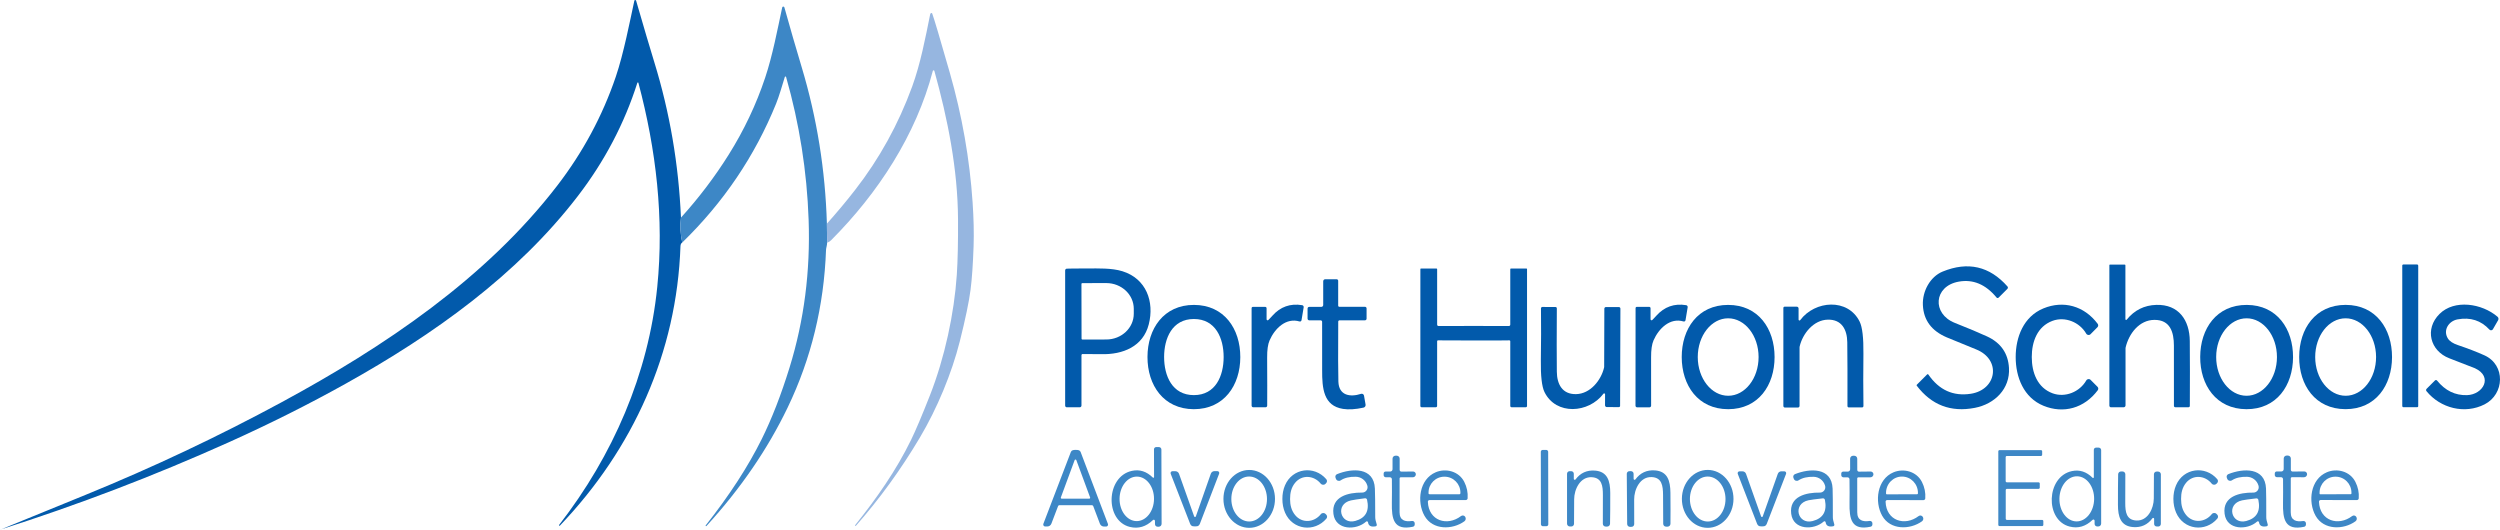 <?xml version="1.0" encoding="UTF-8"?><svg id="a" xmlns="http://www.w3.org/2000/svg" width="965.005" height="204.466" viewBox="0 0 965.005 204.466"><path d="M262.85,84.006c-.4,3.15-.23,6.35.5,9.61-.43.25-.66.74-.69,1.47-1.41,41.02-18.29,78.23-46.54,107.81-.07.07-.18.08-.25.02l-.01-.01c-.09-.07-.1-.21-.03-.3,20.73-26.7,34.51-58.24,37.88-91.9,2.66-26.45-.41-52.92-7.28-78.72-.06-.21-.35-.21-.41-.01-4.99,15.67-12.62,30.22-22.91,43.63-23.48,30.63-55.82,53.6-89.55,72.43-14.39,8.03-29.53,15.62-45.44,22.77C59.51,183.656,30.14,194.876,0,204.466c.02-.01.04-.01.06-.01.03,0,.06-.01.1-.02.26-.11,11.22-4.59,32.89-13.43,25.96-10.59,51.15-22.49,75.56-35.69,39.67-21.45,78.9-47.79,106.51-83.69,9.91-12.89,17.45-26.91,22.6-42.07,2.97-8.72,5.51-21.75,7.14-29.28.08-.36.58-.37.68-.02,3.05,10.54,5.4,18.47,7.04,23.8,5.96,19.37,9.38,39.36,10.27,59.95h0Z" fill="#025aab"/><path d="M319.18,86.346l.09,7.34c-.01.42-.07.88-.18,1.37-.15.63-.23,1.08-.24,1.37-.79,21.7-5.73,41.99-14.81,60.87-7.73,16.08-18.18,31.33-31.35,45.74-.07.08-.19.09-.27.02v-.01c-.07-.06-.09-.16-.03-.23,9.18-11.64,16.39-22.74,21.62-33.29,3.91-7.88,7.5-17.12,10.78-27.72,5.59-18.09,8.04-37.08,7.34-56.98-.65-18.69-3.55-37.06-8.7-55.12-.07-.24-.42-.24-.49,0-1.04,3.39-2.23,7.51-3.37,10.33-8.2,20.2-20.27,38.06-36.22,53.58-.73-3.26-.9-6.46-.5-9.61,6.92-7.65,13.05-15.73,18.4-24.26,5.95-9.48,10.64-19.39,14.09-29.72,2.85-8.51,4.78-18.67,6.59-27.15.09-.44.72-.47.84-.03,2.22,7.95,4.46,15.69,6.73,23.24,5.84,19.48,9.07,39.57,9.68,60.26h0Z" fill="#3d87c6"/><path d="M319.27,93.686l-.09-7.34c3.87-4.33,7.51-8.67,10.9-13.04,9.36-12.03,16.7-25.33,22.03-39.92,3.18-8.71,5.15-18.98,6.93-27.82.04-.21.13-.37.27-.48.19-.14.45-.06.53.15.75,2.02,3.02,9.66,6.81,22.92,4.73,16.54,7.65,33.2,8.78,49.99.42,6.19.55,11.8.38,16.85-.24,7.03-.63,12.64-1.17,16.83-.6,4.67-1.99,11.33-4.16,19.96-3.11,12.31-8.71,25.85-15.45,37.19-7.3,12.29-15.52,23.61-24.65,33.98-.06.07-.17.08-.25.02-.09-.07-.1-.2-.03-.29,8.34-10.4,15.91-21.24,21.62-32.98,1.75-3.59,4.15-9.26,7.2-17,5.77-14.66,9.41-31.76,10.41-46.63.36-5.42.52-12.59.47-21.5-.11-19.25-3.96-38.63-9.13-57.2-.09-.31-.52-.31-.6,0-6.44,24.64-21.15,47.22-39.29,65.38-.45.45-.96.76-1.51.93h0Z" fill="#96b6e0"/><path d="M814.85,157.216c-.35,0-.63-.29-.63-.64v-54.22c0-.13.1-.23.23-.23h5.69c.15,0,.27.12.27.27v20.83c0,.26.33.38.49.18,2.97-3.68,6.79-5.59,11.47-5.72,8.61-.24,12.81,5.9,12.89,13.92.07,7.2.07,15.56.02,25.09,0,.28-.23.5-.51.5h-5.11c-.29,0-.52-.24-.52-.53-.01-14.63-.01-22.37-.01-23.24,0-5.13-1.38-9.98-7.51-9.95-5.88.02-9.89,5.34-11.13,10.68-.02.09-.03.17-.03.26v22.06c0,.41-.33.74-.74.74h-4.87,0Z" fill="#025aab"/><rect x="927.28" y="102.096" width="6.16" height="55.08" rx=".41" ry=".41" fill="#025aab"/><path d="M774.86,111.496l-3.39,3.39c-.23.23-.6.21-.8-.04-4.21-5.1-9.09-7.14-14.65-6.12-9.61,1.75-10.37,12.38-1.44,15.92,5.19,2.05,9.32,3.79,12.41,5.21,5.32,2.45,8.15,6.5,8.48,12.16.48,8.05-5.48,13.93-13.19,15.42-9.25,1.79-16.72-1.07-22.41-8.56-.09-.11-.08-.26.02-.36l4.02-4.02c.13-.12.33-.1.42.04,4.13,6.01,9.59,8.5,16.39,7.46,10.05-1.54,11.93-13.17,2.07-17.13-5.19-2.09-8.96-3.64-11.31-4.63-5.89-2.5-8.97-6.65-9.24-12.44-.26-5.32,2.77-10.98,7.63-12.97,9.77-3.99,18.11-2.07,25.02,5.75.24.26.22.67-.03.92h0Z" fill="#025aab"/><path d="M411.76,103.706c.55-.05,3.29-.07,8.22-.08,3.76,0,9.15-.21,13.27,1.07,9.21,2.86,12.41,11.76,10.18,20.49-2.18,8.57-9.98,11.74-18.38,11.52-1.53-.04-3.92-.06-7.15-.05-.25,0-.45.2-.45.44v19.44c0,.38-.3.68-.68.68h-4.97c-.36,0-.65-.29-.65-.64v-52.2c0-.35.26-.64.61-.67h0ZM417.44,109.586l.04,21.18c0,.16.13.3.3.3l9.26-.02c5.86-.01,10.61-4.47,10.6-9.96v-1.9c-.01-5.49-4.77-9.93-10.64-9.92l-9.26.02c-.16,0-.3.13-.3.3Z" fill="#025aab"/><path d="M568.85,125.816c8.54,0,13.06.01,13.55.03.31.02.57-.23.57-.54v-21.4c0-.14.12-.26.26-.26h5.99c.12,0,.22.1.22.22v52.84c0,.27-.21.49-.48.49h-5.49c-.28,0-.5-.22-.5-.5v-24.98c0-.2-.18-.36-.38-.34-.32.04-4.9.05-13.74.05s-13.41-.01-13.73-.05c-.21-.02-.38.14-.38.34l-.01,24.98c0,.28-.22.5-.5.5h-5.49c-.26,0-.48-.22-.48-.49l.01-52.84c0-.12.1-.22.22-.22h5.99c.14,0,.26.12.26.26v21.4c0,.31.25.56.56.54.49-.02,5.01-.03,13.55-.03Z" fill="#025aab"/><path d="M505.37,123.646c-.36,0-.65-.3-.65-.66v-3.89c0-.35.28-.64.63-.64h4.69c.4,0,.72-.32.72-.71v-9.17c0-.44.35-.79.79-.79h4.38c.34,0,.61.27.61.6v9.59c0,.25.2.45.45.45h9.9c.34,0,.61.28.61.62v3.97c0,.35-.28.63-.63.63h-9.81c-.28,0-.5.22-.5.5-.07,12.27-.05,20,.06,23.18.18,5.37,4.54,6.06,8.74,4.7.51-.16,1.05.16,1.15.69l.6,3.44c.1.55-.25,1.07-.79,1.19-3.07.67-5.72.84-7.93.49-7.51-1.19-8.07-7.91-8.04-14.95.03-5.75.02-11.97-.01-18.67,0-.31-.26-.57-.58-.57h-4.39Z" fill="#025aab"/><path d="M460.88,117.696c11.68.02,17.9,9.26,17.88,20.16-.02,10.88-6.27,20.11-17.95,20.09-11.68-.03-17.9-9.27-17.88-20.16s6.27-20.11,17.95-20.09ZM449.35,137.816c0,7.24,3.09,14.7,11.49,14.7s11.49-7.45,11.49-14.69c.01-7.23-3.09-14.69-11.48-14.69s-11.5,7.45-11.5,14.68h0Z" fill="#025aab"/><path d="M489.59,123.526c.53-.54,1.05-1.09,1.55-1.65,3.09-3.47,6.92-4.83,11.49-4.08.39.07.66.44.59.83l-.83,4.97c-.06.37-.43.6-.78.49-5.19-1.57-9.55,2.7-11.55,7.31-.65,1.47-.96,3.68-.94,6.63.05,8.15.05,14.33.02,18.55-.01.36-.29.64-.65.64h-4.73c-.35,0-.64-.29-.64-.64v-37.63c0-.27.22-.49.49-.49h4.77c.29,0,.52.23.52.52v4.26c0,.36.44.55.69.29h0Z" fill="#025aab"/><path d="M637.11,123.226c0,.37.44.55.69.29.53-.54,1.05-1.09,1.55-1.65,3.1-3.46,6.94-4.82,11.51-4.07.39.07.65.44.58.83l-.83,4.97c-.06.37-.43.6-.78.49-5.19-1.57-9.56,2.7-11.57,7.31-.64,1.47-.96,3.68-.94,6.64.04,8.15.04,14.34.01,18.56-.01.36-.3.64-.66.64h-4.73c-.35,0-.64-.29-.64-.64l.03-37.66c0-.28.22-.5.49-.49h4.77c.29,0,.52.23.52.52v4.26h0Z" fill="#025aab"/><path d="M649.15,137.836c-.01-10.89,6.21-20.13,17.89-20.14,11.69-.02,17.94,9.21,17.95,20.1.01,10.89-6.21,20.13-17.89,20.15-11.69.01-17.93-9.21-17.95-20.11ZM667.054,122.866c-6.484.01-11.724,6.71-11.714,14.971.01,8.259,5.28,14.939,11.766,14.929,6.484-.01,11.724-6.71,11.714-14.97s-5.28-14.939-11.766-14.93Z" fill="#025aab"/><path d="M784.27,137.836c0,6.01,2.19,11.82,8.03,13.98,4.85,1.78,10.46-.52,13.01-4.97.35-.6,1.17-.71,1.66-.22l2.68,2.69c.35.35.39.9.1,1.3-5.23,7.01-13.26,9.16-20.94,6.02s-10.75-11.08-10.75-18.79c-.01-7.7,3.04-15.66,10.71-18.81,7.67-3.16,15.7-1.03,20.95,5.97.29.4.25.95-.1,1.3l-2.67,2.7c-.49.49-1.31.38-1.66-.22-2.56-4.44-8.18-6.73-13.02-4.94-5.84,2.17-8.01,7.99-8,13.99h0Z" fill="#025aab"/><path d="M885.12,137.906c-.05,10.89-6.33,20.09-18.01,20.04s-17.88-9.31-17.83-20.2,6.32-20.1,18.01-20.05c11.68.05,17.87,9.32,17.83,20.21ZM867.206,122.866c-6.476-.01-11.746,6.67-11.756,14.93s5.23,14.96,11.704,14.97c6.476.01,11.746-6.67,11.756-14.929.01-8.26-5.23-14.961-11.704-14.971Z" fill="#025aab"/><path d="M923.33,137.856c-.03,10.89-6.29,20.11-17.97,20.08-11.69-.02-17.9-9.27-17.87-20.16.02-10.9,6.28-20.11,17.97-20.09,11.68.03,17.89,9.28,17.87,20.17ZM905.394,122.866c-6.494.01-11.734,6.71-11.724,14.971.01,8.259,5.29,14.939,11.776,14.929,6.494-.01,11.734-6.71,11.724-14.97s-5.29-14.939-11.776-14.93Z" fill="#025aab"/><path d="M960.94,127.236c-3.27-3.55-7.38-4.87-12.33-3.95-3.41.63-5.71,4.19-3.72,7.37.66,1.06,1.95,1.91,3.86,2.55,3.97,1.34,7.38,2.66,10.24,3.95,8.27,3.74,7.74,15.01.08,18.92s-17.05,1.53-22.45-5.09c-.22-.27-.19-.66.05-.9l3.23-3.23c.23-.23.61-.21.81.04,3.14,3.88,6.98,5.76,11.53,5.63,6.25-.18,10.22-7.1,3.08-10.39-.44-.21-3.74-1.49-9.89-3.84-7.4-2.84-9.62-11.31-3.76-17.12,5.74-5.7,16.33-4.09,22.38,1.09.39.33.48.89.23,1.33l-2.01,3.49c-.28.48-.95.56-1.33.15h0Z" fill="#025aab"/><path d="M713.12,156.746c.03-10.59.01-18.8-.07-24.64-.06-4.9-2.16-8.83-7.49-8.72-5.54.1-9.75,5.41-10.89,10.35-.03.11-.04.22-.04.34v22.61c0,.35-.28.63-.63.63h-5.02c-.33,0-.6-.27-.6-.6v-37.85c0-.27.22-.49.49-.49h4.68c.39,0,.7.31.7.7v4.29c0,.34.43.48.63.21,5.7-7.63,18.43-8.58,22.95.58,1.04,2.11,1.52,6.26,1.45,12.47-.09,6.8-.08,13.5.01,20.09.01.3-.23.55-.53.55h-5.12c-.29,0-.52-.23-.52-.52Z" fill="#025aab"/><path d="M600.43,118.506c.28,0,.51.23.51.51-.06,10.51-.07,18.65,0,24.44.04,4.86,2.11,8.77,7.4,8.68,5.49-.09,9.69-5.34,10.83-10.24.03-.1.04-.22.04-.33l.07-22.43c0-.34.28-.62.63-.62l4.98.01c.33,0,.59.27.59.6l-.12,37.54c0,.27-.21.49-.48.48l-4.64-.01c-.39,0-.7-.31-.7-.7l.02-4.25c0-.33-.43-.48-.63-.21-5.67,7.55-18.3,8.45-22.76-.65-1.02-2.09-1.49-6.21-1.4-12.37.11-6.74.12-13.38.05-19.92,0-.3.24-.55.53-.55l5.08.02h0Z" fill="#025aab"/><path d="M445,184.346c.17.18.47.05.47-.2l-.03-10.72c0-.47.38-.85.86-.85h1.04c.53-.01.96.42.96.95l.08,28.66c.01.62-.49,1.12-1.1,1.13h-.44c-.56,0-1.01-.45-1.01-1.01l-.01-1.23c0-.41-.49-.62-.78-.33-2.66,2.57-5.62,3.45-8.91,2.65-9.75-2.39-9.29-19.46.79-21.64,2.98-.65,5.67.21,8.08,2.59h0ZM438.89,183.967c-3.67-.04-6.69,3.78-6.74,8.52s2.89,8.62,6.56,8.659c3.67.041,6.69-3.779,6.74-8.52.05-4.74-2.89-8.62-6.56-8.659Z" fill="#3d87c6"/><path d="M807.75,184.436c.17.17.47.05.47-.2v-10.61c0-.46.38-.84.85-.84h1.03c.52,0,.95.43.95.95v28.37c0,.61-.49,1.11-1.1,1.11h-.43c-.55,0-1-.45-1-1v-1.22c0-.41-.49-.61-.78-.33-2.63,2.54-5.57,3.41-8.82,2.6-9.65-2.39-9.14-19.29.84-21.42,2.95-.63,5.62.23,7.99,2.59ZM801.792,183.848c-3.702-.061-6.772,3.779-6.851,8.592-.081,4.807,2.849,8.757,6.547,8.826,3.702.061,6.772-3.779,6.851-8.592.081-4.807-2.849-8.757-6.547-8.826Z" fill="#3d87c6"/><path d="M415.24,173.656c.51,0,.91.05,1.19.14.32.11.57.35.69.66l10.54,27.78c.19.49-.17,1.02-.7,1.02h-.8c-.7,0-1.34-.43-1.59-1.09l-2.58-6.81c-.08-.21-.29-.35-.51-.35h-6.27c-1.7,0-3.79-.01-6.27-.01-.22-.01-.42.13-.51.34l-2.6,6.8c-.25.66-.88,1.09-1.59,1.09h-.8c-.53,0-.89-.53-.7-1.03l10.62-27.75c.12-.31.38-.55.7-.65.28-.09.67-.14,1.18-.14h0ZM409.49,192.026c-.08.22.09.46.32.46h10.66c.23,0,.4-.24.32-.46l-5.33-14.43c-.11-.29-.53-.29-.64,0l-5.33,14.43h0Z" fill="#3d87c6"/><rect x="594.781" y="173.676" width="2.84" height="29.44" rx=".72" ry=".72" transform="translate(-.328 1.041) rotate(-.1)" fill="#3d87c6"/><path d="M787.35,186.646v1.58c0,.26-.21.47-.47.47h-12.19c-.26,0-.47.21-.47.47v11.05c0,.26.21.47.47.47h13.57c.26,0,.47.21.47.47v1.44c0,.26-.21.47-.47.47h-16.44c-.26,0-.47-.21-.47-.47v-28.38c0-.26.21-.47.47-.47h15.99c.26,0,.47.21.47.47v1.32c0,.26-.21.47-.47.47h-13.15c-.26,0-.47.21-.47.47v9.23c0,.26.21.47.47.47h12.22c.26,0,.47.21.47.47h0Z" fill="#3d87c6"/><path d="M540.72,184.226c-.26,0-.46.2-.47.46-.01.42-.02,4.77-.01,13.04,0,3.18,2.12,3.76,4.79,3.37.56-.08,1.06.35,1.06.91v.44c0,.43-.3.79-.71.88-7.42,1.56-8.24-2.98-8.12-9.28.05-2.45.05-5.46.01-9.05,0-.43-.35-.77-.78-.77h-1.57c-.46,0-.83-.37-.83-.83v-.64c0-.41.33-.74.74-.74h1.79c.5,0,.9-.4.9-.9v-4.08c0-.63.51-1.14,1.14-1.14h.46c.64,0,1.15.51,1.15,1.14v4.35c0,.36.3.66.66.66l4.51-.04c.59-.01,1.08.48,1.08,1.07v.02c-.02.64-.54,1.14-1.18,1.14l-4.62-.01h0Z" fill="#3d87c6"/><path d="M717.36,184.236c-.25,0-.46.2-.47.46-.01.42-.01,4.76.01,13.03,0,3.18,2.12,3.75,4.79,3.36.56-.08,1.06.35,1.06.91v.44c0,.42-.29.79-.71.88-7.41,1.57-8.23-2.97-8.12-9.26.04-2.45.04-5.46-.01-9.05,0-.42-.35-.77-.78-.76h-1.56c-.46,0-.83-.37-.84-.83v-.64c0-.41.33-.74.74-.74h1.79c.5,0,.9-.41.9-.9l-.01-4.08c0-.63.51-1.14,1.14-1.14h.46c.64,0,1.15.51,1.15,1.14l.01,4.34c0,.37.29.66.66.66l4.5-.05c.6,0,1.08.48,1.08,1.07v.02c-.02.64-.54,1.14-1.17,1.14h-4.62Z" fill="#3d87c6"/><path d="M884.72,184.196c-.26,0-.47.21-.47.46-.01.43-.02,4.78-.02,13.08,0,3.19,2.13,3.77,4.8,3.38.56-.08,1.07.35,1.07.91v.44c0,.43-.3.8-.72.88-7.44,1.57-8.26-2.99-8.13-9.3.04-2.46.05-5.48.01-9.08,0-.42-.35-.77-.78-.77h-1.57c-.46,0-.84-.37-.84-.83v-.64c0-.41.34-.75.75-.75l1.79.01c.5,0,.9-.41.9-.91l.01-4.09c0-.63.51-1.14,1.14-1.14h.46c.64,0,1.15.51,1.15,1.14v4.37c0,.36.3.66.66.66l4.52-.04c.6-.01,1.09.48,1.09,1.07v.02c-.03.64-.55,1.15-1.19,1.15l-4.63-.02h0Z" fill="#3d87c6"/><path d="M482.18,181.406c5.5-.01,9.96,4.98,9.969,11.153.01,6.167-4.44,11.177-9.93,11.187-5.5.01-9.96-4.98-9.969-11.153-.01-6.167,4.44-11.177,9.93-11.187ZM482.15,183.936c-3.8.01-6.87,3.91-6.85,8.704.02,4.796,3.11,8.666,6.91,8.656,3.8-.01,6.87-3.91,6.85-8.704-.02-4.796-3.11-8.666-6.91-8.656Z" fill="#3d87c6"/><path d="M497.97,192.616c0,2.35.5,4.42,1.94,6.19,2.67,3.29,7.35,2.91,9.92-.32.45-.57,1.31-.62,1.83-.1l.27.27c.42.42.44,1.08.06,1.53-4.6,5.41-13.05,4.4-15.95-2.28-.69-1.6-1.04-3.36-1.04-5.28-.01-1.93.33-3.69,1.01-5.29,2.86-6.7,11.3-7.76,15.93-2.38.39.45.37,1.11-.05,1.53l-.26.28c-.52.52-1.38.47-1.84-.09-2.58-3.22-7.27-3.57-9.92-.27-1.43,1.78-1.91,3.86-1.9,6.21h0Z" fill="#3d87c6"/><path d="M528.06,201.616c-.05-.36-.48-.52-.74-.27-3.8,3.44-11.78,3.4-12.61-2.96-.88-6.8,5.84-8.31,11.07-8.25,1.42.02,2.44-1.35,2.01-2.7l-.04-.12c-.6-1.92-2.36-3.24-4.38-3.29-2.43-.05-4.39.41-5.87,1.4-.66.43-1.54.14-1.82-.59l-.16-.42c-.22-.56.05-1.18.6-1.4,5.7-2.31,14.24-2.79,14.59,5.57.08,1.9.13,5.57.13,11.01,0,.71.19,1.66.59,2.84.1.32-.1.65-.42.72-1.77.34-2.76-.17-2.95-1.54h0ZM526.88,192.336c-2.73.35-4.54.63-5.43.83-6.25,1.42-4.05,9.51,1.68,7.92,4.01-1.11,5.53-3.84,4.56-8.18-.08-.37-.43-.62-.81-.57Z" fill="#3d87c6"/><path d="M551.16,193.696c.28,7.34,7.47,9.58,12.8,5.5.52-.4,1.27-.26,1.61.3l.02.03c.35.57.2,1.31-.34,1.7-4.61,3.33-12.23,3.47-15.39-2.12-3.04-5.38-2.06-14.12,4.35-16.82,3.92-1.65,8.93-.38,11,3.72,1.02,2.01,1.45,4.12,1.3,6.34-.03.38-.35.68-.73.68h-13.98c-.37,0-.66.3-.64.67h0ZM551.77,190.776l11.58.02c.2,0,.36-.16.36-.36l.01-.29c0-3.38-2.73-6.13-6.1-6.14h-.08c-3.38-.01-6.12,2.73-6.12,6.12l-.01.29c0,.2.17.36.36.36Z" fill="#3d87c6"/><path d="M607.49,184.846c0,.36.46.51.67.22,1.87-2.51,4.37-3.65,7.49-3.42,4.87.37,5.9,4.02,5.91,8.64.01,4.7-.01,8.66-.08,11.89-.01.6-.5,1.08-1.1,1.08h-.59c-.61,0-1.1-.49-1.09-1.1,0-.74.01-4.43.02-11.07.01-3.58-.43-6.65-4.24-6.88-4.54-.28-6.85,4.73-6.85,8.55-.01,2.55-.02,5.7-.05,9.43,0,.57-.47,1.04-1.04,1.04h-.57c-.6,0-1.09-.49-1.09-1.09v-19.26c0-.55.45-1,1-1h.61c.55,0,1,.44,1,.99v1.98h0Z" fill="#3d87c6"/><path d="M630.58,184.846c.01.36.47.51.68.22,1.87-2.54,4.37-3.71,7.51-3.5,4.91.34,5.97,4,6.02,8.65.05,4.73.05,8.72.01,11.97-.01.61-.5,1.09-1.1,1.1h-.59c-.61.01-1.11-.49-1.11-1.1-.01-.74-.03-4.46-.06-11.14-.02-3.6-.49-6.69-4.32-6.89-4.58-.25-6.86,4.81-6.83,8.66.01,2.57.02,5.73.02,9.49,0,.58-.46,1.05-1.04,1.05l-.58.01c-.6,0-1.1-.49-1.1-1.09l-.15-19.39c0-.55.45-1.01,1-1.01l.62-.01c.55,0,1.01.44,1.01.99l.01,1.99h0Z" fill="#3d87c6"/><path d="M659.229,181.387c5.501.03,9.931,5.06,9.901,11.232-.03,6.178-4.52,11.158-10.018,11.128-5.502-.03-9.932-5.06-9.901-11.232.03-6.178,4.52-11.158,10.018-11.128ZM659.119,183.947c-3.789.03-6.839,3.93-6.809,8.728.03,4.792,3.14,8.662,6.93,8.632,3.789-.03,6.839-3.93,6.809-8.728-.03-4.792-3.14-8.662-6.93-8.632Z" fill="#3d87c6"/><path d="M704.7,201.596c-.05-.36-.47-.52-.74-.28-3.8,3.42-11.75,3.35-12.55-2.99-.86-6.78,5.85-8.26,11.06-8.18,1.41.02,2.43-1.34,2.01-2.69l-.04-.12c-.59-1.91-2.34-3.24-4.35-3.29-2.43-.06-4.38.4-5.86,1.37-.65.43-1.53.14-1.81-.59l-.16-.42c-.21-.55.06-1.17.61-1.39,5.68-2.28,14.2-2.73,14.52,5.6.07,1.89.1,5.55.09,10.97-.01.71.18,1.66.57,2.84.1.31-.1.65-.42.71-1.77.33-2.74-.18-2.93-1.54h0ZM703.61,192.366c-2.77.3-4.6.55-5.5.73-6.35,1.32-4.28,9.53,1.54,8.04,4.08-1.05,5.66-3.78,4.77-8.18-.07-.38-.43-.64-.81-.59Z" fill="#3d87c6"/><path d="M728.48,193.016c-.37,0-.66.3-.64.67.25,7.32,7.42,9.58,12.75,5.52.52-.39,1.27-.25,1.61.31l.02.03c.35.56.2,1.31-.35,1.69-4.61,3.31-12.21,3.43-15.35-2.16-3.01-5.37-2.01-14.09,4.39-16.77,3.92-1.63,8.91-.35,10.97,3.75,1.01,2,1.44,4.11,1.28,6.33-.03.38-.35.67-.73.67l-13.95-.04h0ZM728.31,190.816l11.72-.04c.17,0,.3-.14.3-.3v-.24c-.01-3.48-2.78-6.29-6.17-6.28h-.02c-3.4.01-6.14,2.84-6.13,6.32v.24c0,.17.14.3.3.3h0Z" fill="#3d87c6"/><path d="M838.93,192.606c0-1.92.34-3.68,1.02-5.28,2.85-6.69,11.29-7.74,15.91-2.37.39.45.36,1.11-.05,1.53l-.27.27c-.52.52-1.37.48-1.83-.09-2.58-3.21-7.26-3.56-9.91-.27-1.43,1.78-1.91,3.86-1.9,6.2,0,2.35.5,4.42,1.94,6.19,2.66,3.28,7.34,2.9,9.9-.32.46-.57,1.31-.62,1.83-.1l.27.27c.42.42.44,1.08.06,1.53-4.6,5.4-13.03,4.39-15.92-2.28-.69-1.6-1.04-3.36-1.05-5.28h0Z" fill="#3d87c6"/><path d="M871.99,201.606c-.04-.36-.47-.52-.74-.28-3.8,3.42-11.76,3.35-12.55-3-.86-6.78,5.85-8.26,11.07-8.18,1.41.02,2.43-1.34,2.01-2.69l-.04-.12c-.59-1.91-2.34-3.24-4.35-3.29-2.43-.07-4.38.39-5.87,1.36-.65.43-1.53.14-1.81-.59l-.16-.42c-.21-.55.07-1.17.61-1.39,5.69-2.28,14.21-2.72,14.53,5.61.07,1.9.1,5.56.09,10.98-.01.71.18,1.66.57,2.84.1.32-.1.65-.42.71-1.77.33-2.75-.18-2.94-1.54h0ZM870.93,192.376c-2.75.32-4.58.57-5.47.76-6.3,1.34-4.19,9.5,1.58,7.98,4.04-1.07,5.61-3.79,4.69-8.16-.07-.37-.42-.63-.8-.58h0Z" fill="#3d87c6"/><path d="M895.77,193.006c-.36,0-.65.31-.64.67.27,7.34,7.45,9.59,12.79,5.53.52-.4,1.26-.26,1.6.3l.02.03c.36.57.21,1.31-.34,1.7-4.61,3.32-12.23,3.44-15.38-2.15-3.03-5.39-2.03-14.12,4.38-16.81,3.93-1.64,8.93-.36,10.99,3.74,1.02,2.01,1.45,4.13,1.29,6.34-.03.39-.35.68-.73.68l-13.98-.03h0ZM895.61,190.796l11.8-.04c.14,0,.25-.11.25-.25v-.37c-.01-3.4-2.76-6.15-6.14-6.14h-.06c-3.38.01-6.11,2.78-6.1,6.18v.37c0,.14.11.25.25.25Z" fill="#3d87c6"/><path d="M461.29,199.556c.15,0,.25-.07.3-.2,3.39-9.65,5.32-15.15,5.79-16.5.2-.6.77-1,1.4-1h1.14c.51,0,.85.51.67.98l-7.44,19.36c-.11.29-.3.54-.54.73-.23.18-.67.27-1.32.27-.66,0-1.11-.08-1.34-.26-.25-.19-.43-.45-.55-.73l-7.51-19.33c-.19-.47.16-.98.66-.99h1.14c.64,0,1.2.4,1.41.99.47,1.36,2.42,6.85,5.86,16.48.04.13.15.2.33.2Z" fill="#3d87c6"/><path d="M680.12,203.196c-.66,0-1.1-.09-1.33-.27-.25-.19-.43-.44-.55-.73l-7.46-19.28c-.18-.47.16-.98.67-.98h1.13c.63-.01,1.2.39,1.4.99.47,1.35,2.41,6.82,5.82,16.43.04.14.15.2.33.2.15,0,.25-.06.29-.2,3.4-9.61,5.34-15.09,5.81-16.44.2-.59.76-.99,1.39-.99h1.14c.5,0,.85.51.67.98l-7.45,19.29c-.11.29-.3.54-.54.73-.23.18-.67.27-1.32.27h0Z" fill="#3d87c6"/><path d="M831.5,200.276c0-.35-.45-.5-.67-.21-1.86,2.49-4.34,3.62-7.44,3.39-4.83-.37-5.86-4-5.86-8.59-.01-4.67.02-8.6.08-11.81.02-.59.5-1.07,1.1-1.07h.58c.61,0,1.09.49,1.09,1.09,0,.74-.01,4.4-.03,11-.01,3.55.42,6.6,4.21,6.84,4.51.28,6.8-4.7,6.81-8.49,0-2.54.02-5.66.05-9.37,0-.57.46-1.03,1.03-1.03h.57c.6,0,1.08.48,1.08,1.08l-.01,19.13c0,.55-.44,1-.99,1l-.61-.01c-.55,0-.99-.44-.99-.98v-1.97h0Z" fill="#3d87c6"/></svg>